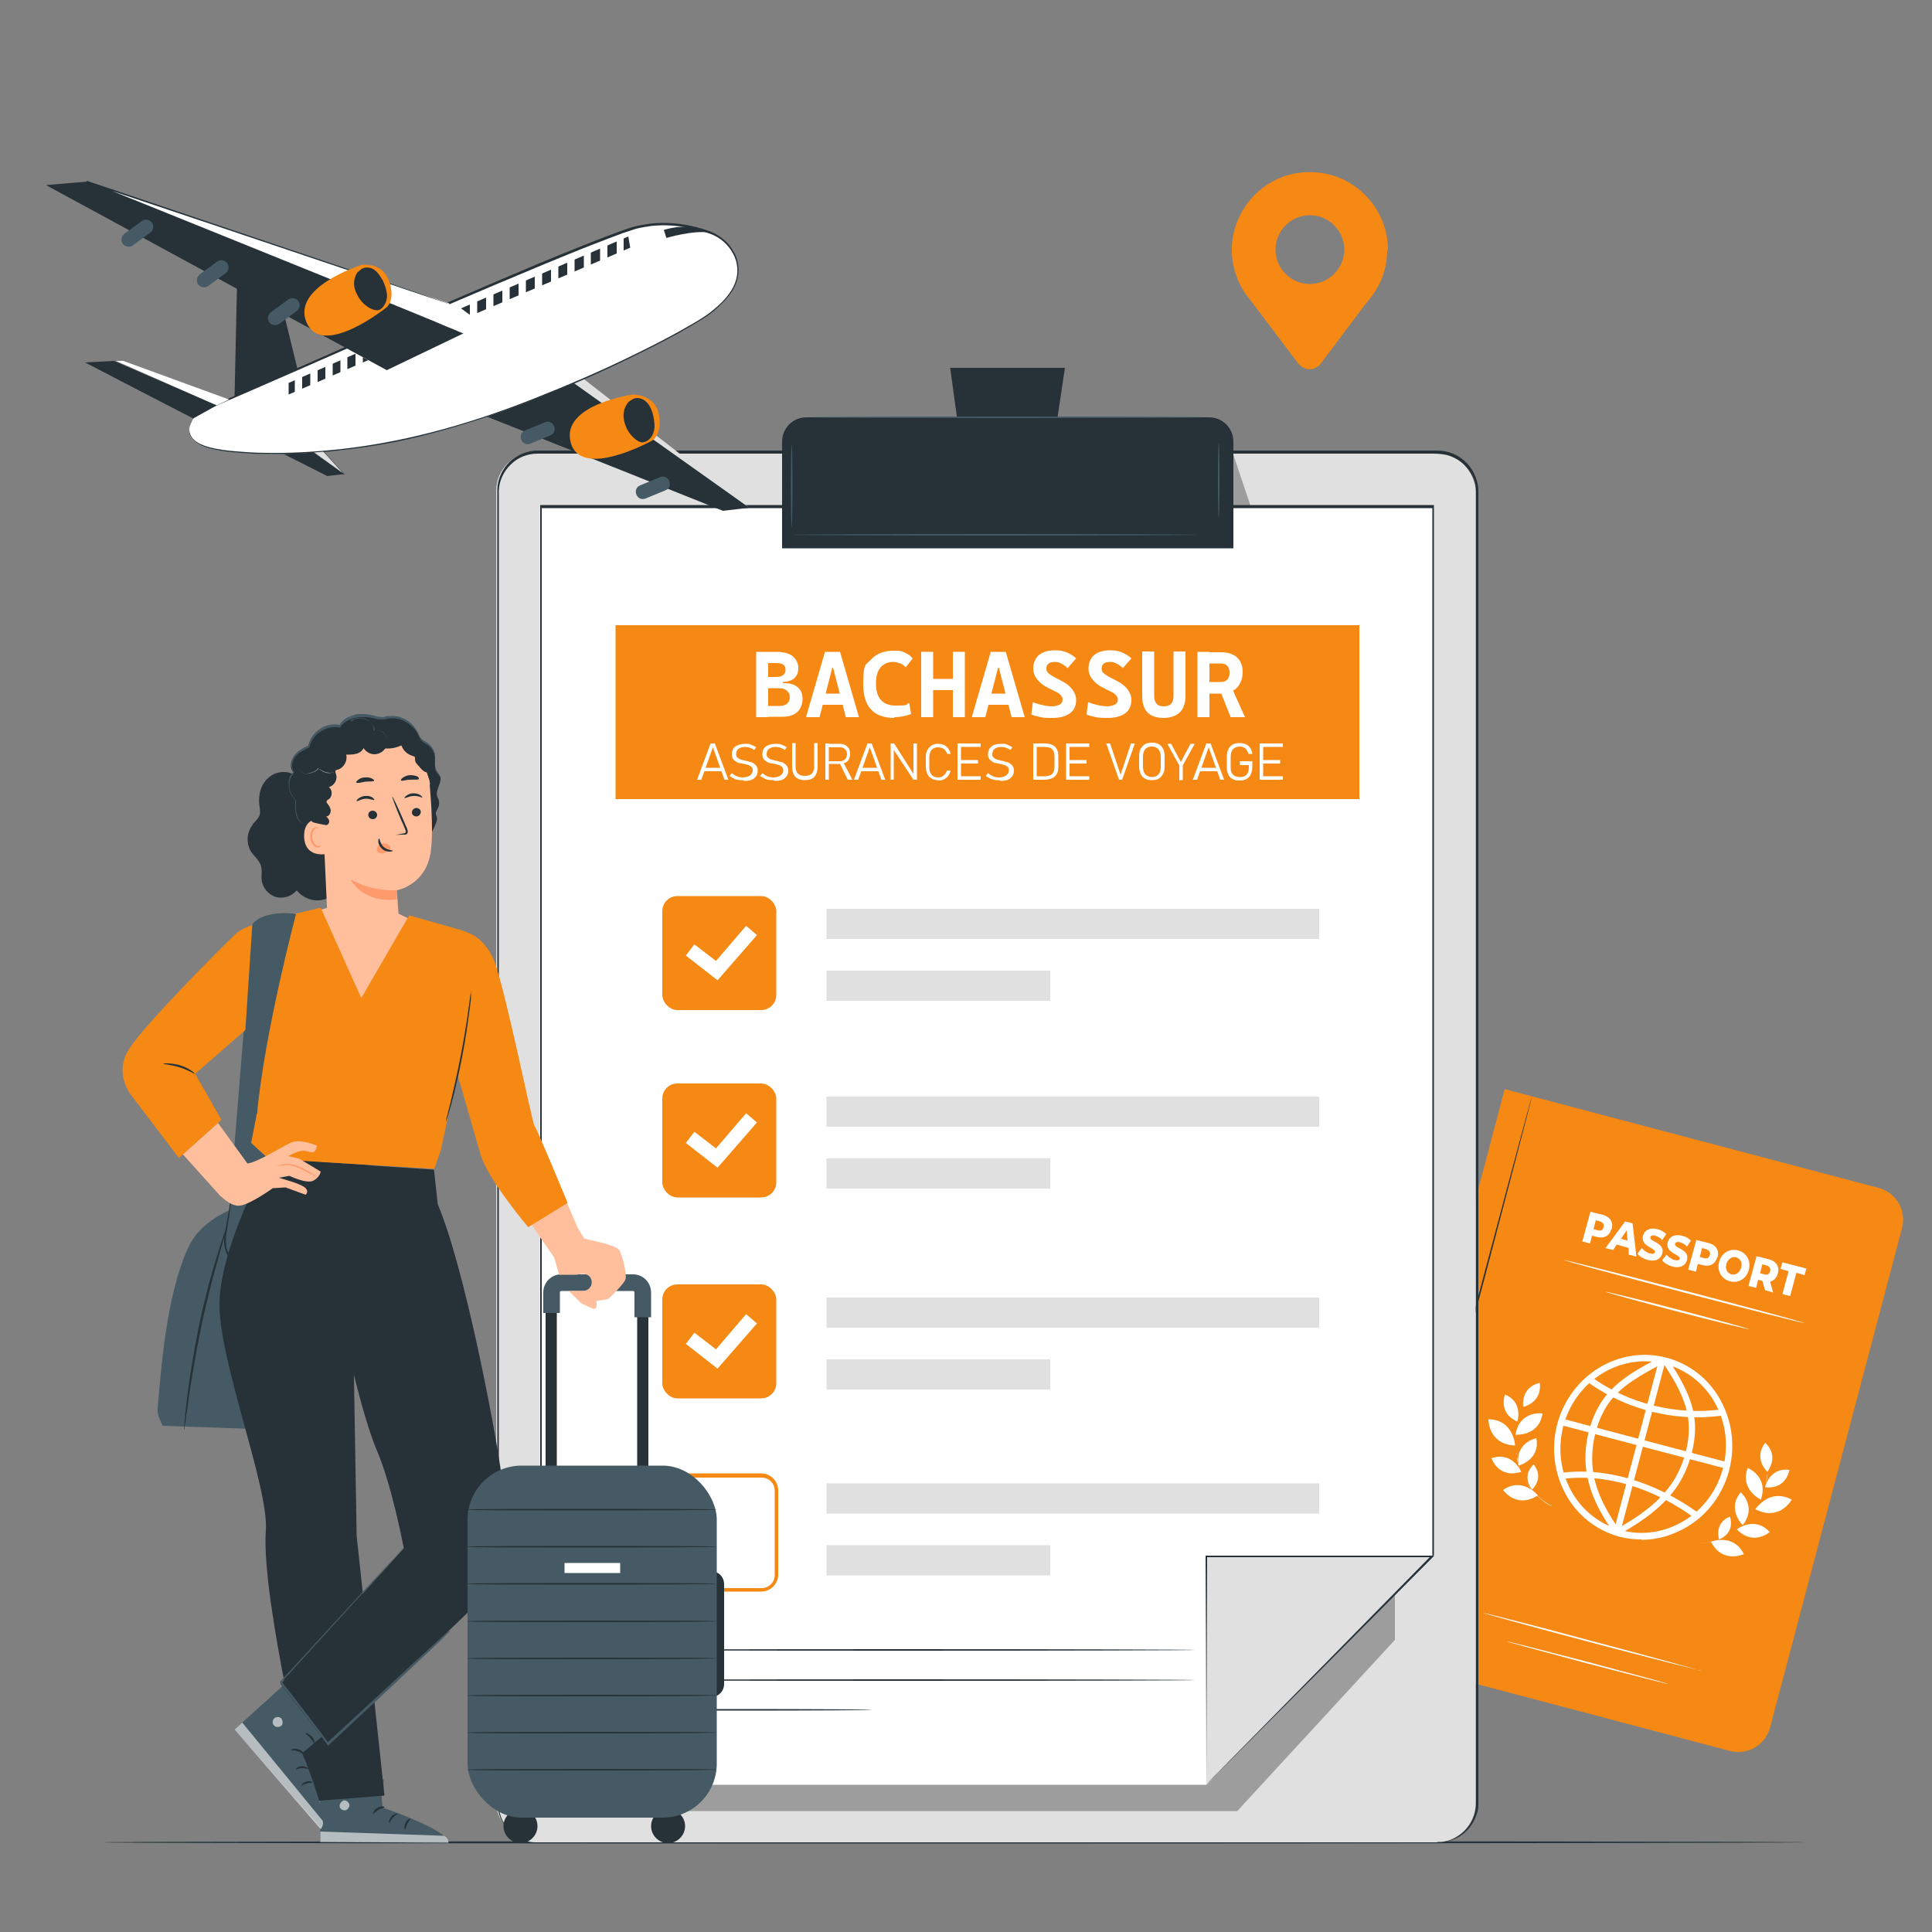 <svg xmlns="http://www.w3.org/2000/svg" viewBox="0 0 500 500"><rect x="0" y="0" width="500" height="500" fill="#808080" stroke="none"/><defs><style>      .st0 {        opacity: .6;      }      .st1 {        fill: #263238;      }      .st2 {        opacity: .3;      }      .st3 {        fill: #fff;      }      .st4 {        fill: #e0e0e0;      }      .st5 {        fill: #455a64;      }      .st6 {        fill: #ffbf9d;      }      .st7 {        fill: #ff9a6c;      }      .st8 {        fill: #f68914;      }      .st9 {        opacity: 0;      }    </style></defs><g id="Floor"><path class="st1" d="M467.4,476.8c0,.1-98.7.3-220.4.3s-220.4-.1-220.4-.3,98.7-.3,220.4-.3,220.4.1,220.4.3Z"></path></g><g id="Icon"><path class="st8" d="M359.2,64.7c0-12.4-11.2-22.2-24.1-19.8-8.1,1.5-14.5,8.1-16,16.2-.9,5.1.2,9.8,2.5,13.8h0,0c.8,1.4,1.7,2.3,2.7,3.7l11.7,15.5c1.5,1.9,4.4,1.9,5.8,0l11.5-15.3s2.2-2.6,2.9-3.9h0c0,0,0,0,0,0,1.8-3,2.8-6.5,2.8-10.2ZM339,73.5c-4.9,0-8.9-4-8.9-8.9s4-8.9,8.9-8.9,8.9,4,8.9,8.9-4,8.9-8.9,8.9Z"></path></g><g id="Passport"><g><path class="st8" d="M368,293.5h100.1c4.7,0,8.5,3.8,8.5,8.5v133.7c0,4.7-3.8,8.5-8.5,8.5h-100.1v-150.6h0Z" transform="translate(108.6 -95.9) rotate(14.8)"></path><g><path class="st3" d="M424.8,398.4c-1.9,0-3.8-.2-5.7-.7-5.9-1.6-10.9-5.5-13.9-11-3-5.5-3.8-11.9-2.2-18.1,3.4-12.8,16.1-20.5,28.4-17.2,5.9,1.6,10.9,5.5,13.9,11,3,5.5,3.8,11.9,2.2,18.1-1.6,6.2-5.5,11.4-10.8,14.6-3.7,2.2-7.7,3.4-11.8,3.4ZM425.7,352.3c-9.6,0-18.4,6.7-21.1,16.7-1.5,5.8-.8,11.7,2,16.8,2.8,5.1,7.4,8.7,12.9,10.2,5.5,1.5,11.3.6,16.3-2.4,5-3,8.6-7.9,10.1-13.6h0c1.5-5.8.8-11.7-2-16.8-2.8-5.1-7.4-8.7-12.9-10.2-1.8-.5-3.5-.7-5.3-.7Z"></path><rect class="st3" x="424.4" y="351.6" width="1.7" height="44.7" transform="translate(-45.2 689.1) rotate(-75.2)"></rect><rect class="st3" x="401.5" y="373.6" width="46.1" height="1.7" transform="translate(-46.1 688.9) rotate(-75.2)"></rect><path class="st3" d="M419,397.3l-.8-1.5c6.2-3.4,10.5-6.7,13.5-10.6,3.7-4.6,5.8-11.5,5.3-17.2-.5-5.8-3.8-11-6.8-15.6l1.4-.9c3,4.8,6.5,10.2,7,16.3.5,6.1-1.7,13.4-5.6,18.3-4.2,5.3-10,8.8-14,11Z"></path><path class="st3" d="M418,397.2c-3.3-4.7-6.4-9.8-7.4-16.2-1-6.3.7-13.7,4.2-18.7,3.5-5.1,9.7-8.4,14.8-11l.8,1.5c-4.9,2.6-10.9,5.7-14.2,10.5-3.2,4.7-4.8,11.7-3.9,17.6.9,6,4,11,7.1,15.5l-1.4.9Z"></path><path class="st3" d="M439.3,366.8c-10.3,0-20.5-3.3-28.8-9.4l1-1.3c9.8,7.2,22.3,10.3,34.4,8.6l.2,1.6c-2.2.3-4.5.5-6.8.5Z"></path><path class="st3" d="M438.6,392.9c-10.9-8-23.5-11.7-34.5-10.1l-.2-1.6c11.4-1.6,24.4,2.2,35.7,10.4l-1,1.3Z"></path></g><path class="st1" d="M358.1,428.7c-.1,0,8.4-32.5,19-72.6,10.6-40.1,19.3-72.5,19.4-72.5.1,0-8.4,32.5-19,72.6-10.6,40.1-19.3,72.5-19.4,72.5Z"></path><path class="st3" d="M440.1,432.3c0,.1-12.7-3.1-28.2-7.2-15.5-4.1-28.1-7.6-28.1-7.7,0-.1,12.7,3.1,28.2,7.3,15.5,4.1,28.1,7.6,28.1,7.7Z"></path><path class="st3" d="M431.7,435.8c0,.1-9.4-2.3-20.9-5.3-11.5-3.1-20.9-5.6-20.8-5.7,0-.1,9.4,2.3,20.9,5.3,11.5,3.1,20.9,5.6,20.8,5.7Z"></path><g><g><path class="st3" d="M417,318.1c-.5,1.8-1.9,2.5-3.8,2l-1.2-.3-.5,2-2-.5,2.1-7.7,3.2.8c1.9.5,2.8,1.9,2.3,3.7ZM415,317.6c.2-.7-.1-1.2-.9-1.5l-1.1-.3-.6,2.3,1.1.3c.8.2,1.3,0,1.5-.8Z"></path><path class="st3" d="M421.3,322.9l-2.9-.8-.9,1.4-2-.5,5.1-6.9,1.9.5,1,8.6-2-.5v-1.6ZM421.2,321.1l-.2-2.7-1.5,2.2,1.8.5Z"></path><path class="st3" d="M423.8,324.4l1.1-1.4c.5.6,1.3,1.2,2.1,1.4.8.2,1.2,0,1.3-.3.3-1.2-3.8-1.4-3.1-4.3.4-1.4,1.7-2.2,3.7-1.7.9.2,1.8.7,2.3,1.3l-1,1.5c-.6-.6-1.2-.9-1.8-1.1-.8-.2-1.2,0-1.3.4-.3,1.2,3.8,1.3,3.1,4.2-.4,1.4-1.7,2.2-3.7,1.7-1.1-.3-2.2-.9-2.7-1.6Z"></path><path class="st3" d="M430.2,326.1l1.1-1.4c.5.6,1.3,1.2,2.1,1.4.8.2,1.2,0,1.3-.3.3-1.2-3.8-1.4-3.1-4.3.4-1.4,1.7-2.2,3.7-1.7.9.2,1.8.7,2.3,1.3l-1,1.5c-.6-.6-1.2-.9-1.8-1.1-.8-.2-1.2,0-1.3.4-.3,1.2,3.8,1.3,3.1,4.2-.4,1.4-1.7,2.2-3.7,1.7-1.1-.3-2.2-.9-2.7-1.6Z"></path><path class="st3" d="M444.4,325.4c-.5,1.8-1.9,2.5-3.8,2l-1.2-.3-.5,2-2-.5,2.1-7.7,3.2.8c1.9.5,2.8,1.9,2.3,3.7ZM442.5,324.8c.2-.7-.1-1.2-.9-1.5l-1.1-.3-.6,2.3,1.1.3c.8.2,1.3,0,1.5-.8Z"></path><path class="st3" d="M444.9,326.6c.6-2.3,2.7-3.6,4.9-3,2.2.6,3.4,2.7,2.8,5-.6,2.3-2.7,3.6-4.9,3-2.2-.6-3.4-2.7-2.8-5ZM450.6,328.1c.4-1.3-.2-2.4-1.3-2.7-1-.3-2.1.4-2.5,1.7-.4,1.3.2,2.4,1.3,2.7,1,.3,2.1-.4,2.5-1.7Z"></path><path class="st3" d="M456.1,331.5l-1.1-.3-.5,2.1-2-.5,2.1-7.7,3.2.8c1.9.5,2.8,1.9,2.3,3.7-.3,1.1-1,1.8-2,2.1l.8,2.8-2.1-.6-.7-2.4ZM457.2,327.5l-1.1-.3-.6,2.3,1.1.3c.8.2,1.3,0,1.5-.8.2-.7-.1-1.2-.9-1.5Z"></path><path class="st3" d="M462.9,329l-2.1-.6.5-1.7,6.2,1.6-.5,1.7-2.1-.6-1.6,6-2-.5,1.6-6Z"></path></g><path class="st3" d="M466.9,342.4c0,.1-14-3.4-31.1-7.9-17.2-4.5-31-8.2-31-8.4,0-.1,14,3.4,31.1,7.9,17.2,4.5,31,8.2,31,8.4Z"></path><path class="st3" d="M452.7,344c0,.1-8.4-1.9-18.7-4.6-10.3-2.7-18.6-5-18.5-5.1,0-.1,8.4,1.9,18.7,4.6,10.3,2.7,18.6,5,18.5,5.1Z"></path></g><g><path class="st3" d="M463.7,388.1s-3.1,5.7-9.4,2.5c0,0,3.6-5.6,9.4-2.5Z"></path><path class="st3" d="M458,396.5s-4.3,3.7-8.5-.7c0,0,4.6-3.6,8.5.7Z"></path><path class="st3" d="M451.3,402.2s-5.5,2.6-8.5-3.2c0,0,5.8-2.3,8.5,3.2Z"></path><path class="st3" d="M450.5,386.2s4.3,3.7.5,8.5c0,0-4.2-4.1-.5-8.5Z"></path><path class="st3" d="M447.7,392.5s1.6,4-2.8,5.9c0,0-1.4-4.2,2.8-5.9Z"></path><path class="st3" d="M463.1,380.4s-.7,5.1-6.3,4.5c0,0,1.1-5.2,6.3-4.5Z"></path><path class="st3" d="M456.8,373.4s3.8,2.9.6,7.5c0,0-3.7-3.3-.6-7.5Z"></path><path class="st3" d="M452.3,379.9s5.5,2.2,3.4,8.2c0,0-5.5-2.6-3.4-8.2Z"></path><path class="st3" d="M438.4,399.4s0,0,0,0c0,0,.1,0,.2,0,.2,0,.5,0,.9,0,.8,0,1.9-.1,3.2-.4,1.3-.3,2.9-.9,4.4-1.7.8-.4,1.6-.9,2.4-1.5.2-.2.4-.3.6-.5,0,0,.2-.2.3-.2,0,0,.2-.2.3-.3.2-.2.4-.3.6-.5.2-.2.4-.4.5-.6,0,0,.2-.2.3-.3,0,0,.2-.2.3-.3.2-.2.3-.4.5-.6.2-.2.3-.4.5-.6,0,0,.2-.2.2-.3,0-.1.1-.2.2-.3.1-.2.3-.4.4-.6.1-.2.2-.4.4-.6,0-.1.1-.2.2-.3,0,0,.1-.2.2-.3.1-.2.2-.4.3-.6.8-1.6,1.3-3.2,1.6-4.5.3-1.3.4-2.4.5-3.2,0-.4,0-.7,0-.9,0,0,0-.2,0-.2,0,0,0,0,0,0,0,0,0,0,0,0,0,0,0,.1,0,.2,0,.2,0,.5,0,.9,0,.8-.1,1.9-.5,3.2-.3,1.3-.8,2.9-1.6,4.5-.1.2-.2.4-.3.6,0,.1-.1.2-.2.3,0,.1-.1.2-.2.3-.1.2-.2.4-.4.6-.1.2-.3.4-.4.6s-.1.2-.2.3c0,.1-.2.2-.2.3-.2.2-.3.4-.5.6-.2.2-.3.4-.5.6,0,0-.2.2-.3.3,0,0-.2.2-.3.3-.2.2-.4.4-.5.6-.2.2-.4.3-.6.5,0,0-.2.2-.3.3,0,0-.2.2-.3.2-.2.2-.4.3-.6.5-.8.6-1.6,1.1-2.4,1.5-1.6.9-3.1,1.4-4.5,1.7-1.3.3-2.4.4-3.2.4-.4,0-.7,0-.9,0,0,0-.2,0-.2,0,0,0,0,0,0,0Z"></path></g><g><path class="st3" d="M385.2,367.3s-.1,6.5,6.9,6.8c0,0-.3-6.7-6.9-6.8Z"></path><path class="st3" d="M386,377.4s1.8,5.4,7.7,3.5c0,0-2.3-5.4-7.7-3.5Z"></path><path class="st3" d="M389,385.6s3.4,5,9,1.4c0,0-3.9-4.9-9-1.4Z"></path><path class="st3" d="M397.6,372.2s-5.6,1.1-4.6,7.1c0,0,5.7-1.5,4.6-7.1Z"></path><path class="st3" d="M396.9,379s-3.3,2.7-.4,6.5c0,0,3.3-3,.4-6.5Z"></path><path class="st3" d="M389.5,360.9s-1.9,4.8,3.2,7c0,0,1.6-5-3.2-7Z"></path><path class="st3" d="M398.5,357.9s-4.8.7-4.3,6.2c0,0,4.9-1,4.3-6.2Z"></path><path class="st3" d="M399.2,365.8s-5.9-.9-7,5.5c0,0,6.1.5,7-5.5Z"></path><path class="st3" d="M401.5,389.6s0,0,0,0c0,0-.1,0-.2-.1-.2,0-.4-.2-.8-.4-.6-.4-1.6-1-2.6-2-1-.9-2.1-2.2-3-3.7-.5-.8-.9-1.6-1.3-2.5,0-.2-.2-.5-.3-.7,0-.1,0-.2-.1-.3,0-.1,0-.2-.1-.4,0-.2-.2-.5-.2-.7,0-.2-.1-.5-.2-.7,0-.1,0-.3,0-.4,0-.1,0-.3,0-.4,0-.3-.1-.5-.1-.7,0-.3,0-.5-.1-.7,0-.1,0-.2,0-.4,0-.1,0-.2,0-.4,0-.2,0-.5,0-.7,0-.2,0-.5,0-.7,0-.1,0-.2,0-.4,0-.1,0-.2,0-.3,0-.2,0-.5,0-.7,0-1.8.4-3.4.8-4.7.4-1.3.9-2.3,1.2-3,.2-.3.3-.6.4-.8,0,0,0-.2.1-.2,0,0,0,0,0,0,0,0,0,0,0,0,0,0,0,.1-.1.2,0,.2-.2.4-.4.8-.3.7-.8,1.7-1.2,3-.4,1.3-.7,2.9-.8,4.7,0,.2,0,.5,0,.7,0,.1,0,.2,0,.3,0,.1,0,.2,0,.4,0,.2,0,.5,0,.7,0,.2,0,.5,0,.7s0,.2,0,.4c0,.1,0,.2,0,.4,0,.2,0,.5.1.7,0,.2,0,.5.2.8,0,.1,0,.3,0,.4,0,.1,0,.3,0,.4,0,.3.1.5.2.8,0,.2.2.5.2.7,0,.1,0,.2.1.4,0,.1,0,.2.1.3,0,.2.2.5.3.7.4.9.8,1.7,1.3,2.5.9,1.5,2,2.8,3,3.7,1,.9,1.9,1.6,2.6,2,.3.2.6.3.8.4,0,0,.2,0,.2.1,0,0,0,0,0,0Z"></path></g></g></g><g><g><g><g><g><rect class="st4" x="128.4" y="116.9" width="253.5" height="359.9" rx="10.2" ry="10.2"></rect><path class="st1" d="M371.7,476.8s.3,0,.8,0c.5,0,1.3-.2,2.3-.4,1-.3,2.2-.9,3.4-1.8,1.2-1,2.4-2.4,3.1-4.2.4-.9.6-2,.7-3.1,0-1.1,0-2.3,0-3.5,0-2.5,0-5.2,0-8.1,0-5.9,0-12.7,0-20.3,0-30.6,0-74.9,0-129.6,0-27.4,0-57.3,0-89.5,0-16.1,0-32.7,0-49.8,0-8.6,0-17.3,0-26.1,0-4.4,0-8.8,0-13.3,0-2.2-.9-4.3-2.3-6-1.4-1.7-3.4-2.9-5.5-3.4-1.1-.2-2.2-.3-3.3-.3-1.1,0-2.3,0-3.4,0-2.3,0-4.6,0-6.8,0-4.6,0-9.2,0-13.8,0-9.3,0-18.6,0-28.1,0-18.9,0-38.3,0-57.9,0-39.4,0-80.1,0-121.8,0-2.6,0-5.1,1-6.9,2.8-1.8,1.7-3,4.2-3.1,6.7,0,5.2,0,10.4,0,15.5,0,10.3,0,20.5,0,30.7,0,20.3,0,40.4,0,60,0,39.4,0,77.3,0,113.5,0,36.2,0,70.5,0,102.7,0,4,0,8,0,12,0,2,0,4,0,5.9,0,1.9.7,3.8,1.8,5.4,1.1,1.6,2.6,2.8,4.4,3.5.9.4,1.8.6,2.7.7.9,0,1.9,0,2.8,0,3.8,0,7.6,0,11.3,0,14.9,0,29.3,0,42.9,0,54.7,0,99,0,129.6,0,15.3,0,27.2,0,35.2,0,4,0,7.1,0,9.2,0,2.1,0,3.1,0,3.1,0,0,0-1.1,0-3.1,0-2.1,0-5.1,0-9.2,0-8.1,0-19.9,0-35.2,0-30.6,0-74.9,0-129.6,0-13.7,0-28,0-42.9,0-3.7,0-7.5,0-11.3,0-1,0-1.9,0-2.9,0-1-.1-1.9-.4-2.8-.7-1.8-.8-3.4-2-4.5-3.6-1.1-1.6-1.8-3.6-1.9-5.6,0-2,0-3.9,0-5.9,0-4,0-7.9,0-12,0-32.2,0-66.5,0-102.7,0-36.2,0-74.1,0-113.5,0-19.7,0-39.7,0-60,0-10.2,0-20.4,0-30.7,0-5.2,0-10.3,0-15.5.1-2.7,1.3-5.2,3.2-7.1,1.9-1.8,4.6-2.9,7.3-2.9,41.7,0,82.5,0,121.8,0,19.7,0,39,0,57.9,0,9.5,0,18.8,0,28.1,0,4.6,0,9.2,0,13.8,0,2.3,0,4.6,0,6.8,0,1.1,0,2.3,0,3.4,0,1.1,0,2.3,0,3.4.3,2.3.5,4.3,1.8,5.8,3.6,1.4,1.8,2.3,4,2.4,6.3,0,4.5,0,8.9,0,13.3,0,8.8,0,17.5,0,26.1,0,17.1,0,33.8,0,49.8,0,32.2,0,62.1,0,89.5,0,54.7,0,99,0,129.6,0,7.6,0,14.4,0,20.3,0,2.9,0,5.7,0,8.1,0,1.2,0,2.4,0,3.6,0,1.1-.3,2.2-.7,3.1-.7,1.9-1.9,3.3-3.1,4.3-1.2,1-2.4,1.5-3.4,1.8-1,.3-1.8.4-2.3.4-.5,0-.8,0-.8,0Z"></path></g><g class="st2"><polygon points="150.5 468.7 320.2 468.7 361 424.4 361 400.8 150.5 433.7 150.5 468.7"></polygon></g><g class="st2"><polygon points="319.2 117.7 324 132 324 139 318.6 139 319.2 117.7"></polygon></g><g><g><polyline class="st3" points="312.2 461.9 139.7 461.9 139.7 131.4 370.7 131.4 370.7 402.8"></polyline><path class="st1" d="M370.7,402.8s0-.4,0-1.3c0-.8,0-2.1,0-3.8,0-3.3,0-8.2,0-14.6,0-12.8,0-31.6,0-55.4,0-47.6,0-115.5,0-196.4l.2.2c-68.2,0-147.2,0-230.9,0l.2-.2v.3c0,127.1,0,243.1,0,330.3l-.2-.2c53.1,0,96.2,0,126.1,0,14.9,0,26.5,0,34.4,0,3.9,0,6.9,0,9,0,2,0,3.1,0,3.1,0,0,0-1,0-3.1,0-2,0-5,0-9,0-7.9,0-19.5,0-34.4,0-29.8,0-72.9,0-126.1,0h-.2s0-.2,0-.2c0-87.1,0-203.2,0-330.3v-.5h.2c83.7,0,162.7,0,230.9,0h.2s0,.2,0,.2c0,80.9,0,148.8,0,196.4,0,23.8,0,42.6,0,55.4,0,6.4,0,11.3,0,14.6,0,1.7,0,2.9,0,3.8,0,.8,0,1.3,0,1.3Z"></path></g><g><polygon class="st4" points="312.2 461.9 370.7 402.8 312.2 402.8 312.2 461.9"></polygon><path class="st1" d="M312.2,461.9c0-2,0-24.4-.2-59.1v-.2s.2,0,.2,0c12.5,0,26.5,0,41.2,0,5.9,0,11.7,0,17.2,0h.6s-.4.4-.4.4c-16.7,16.8-31.4,31.6-41.9,42.1-10.3,10.3-15.9,16-16.8,16.8.8-.9,6.5-6.6,16.8-17.1,10.4-10.6,25-25.4,41.5-42.2l.2.4c-5.5,0-11.3,0-17.2,0-14.7,0-28.7,0-41.2,0l.2-.2c-.1,34.7-.2,57.1-.2,59.1Z"></path></g><path class="st1" d="M309.3,427c0,.1-34.4.2-76.8.2s-76.8-.1-76.8-.2,34.4-.2,76.8-.2,76.8.1,76.8.2Z"></path><path class="st1" d="M309.3,434.8c0,.1-34.4.2-76.8.2s-76.8-.1-76.8-.2,34.4-.2,76.8-.2,76.8.1,76.8.2Z"></path><path class="st1" d="M225.6,442.5c0,.1-15.6.2-34.9.2s-34.9-.1-34.9-.2,15.6-.2,34.9-.2,34.9.1,34.9.2Z"></path></g></g><g><path class="st1" d="M208.7,108h104.2c3.5,0,6.3,2.8,6.3,6.3v27.6h-116.8v-27.6c0-3.5,2.8-6.3,6.3-6.3Z"></path><polygon class="st1" points="275.6 95.2 245.9 95.2 249.4 120.7 271.8 120.7 275.6 95.2"></polygon><path class="st5" d="M311.7,108c0,.1-22.8.2-50.9.2s-50.9-.1-50.9-.2,22.8-.2,50.9-.2,50.9.1,50.9.2Z"></path><path class="st5" d="M204.9,136.4c-.1,0-.2-4.8-.2-10.7s.1-10.7.2-10.7.2,4.8.2,10.7-.1,10.7-.2,10.7Z"></path><path class="st5" d="M315.4,133.9c-.1,0-.2-4.4-.2-9.7s.1-9.7.2-9.7.2,4.4.2,9.7-.1,9.7-.2,9.7Z"></path><path class="st5" d="M309.8,138.4c0,.1-23.4.2-52.3.2s-52.3-.1-52.3-.2,23.4-.2,52.3-.2,52.3.1,52.3.2Z"></path></g></g><rect class="st8" x="159.3" y="161.8" width="192.5" height="45"></rect><g><rect class="st4" x="213.9" y="235.2" width="127.5" height="7.8"></rect><rect class="st4" x="213.9" y="251.2" width="57.9" height="7.8"></rect><g><rect class="st8" x="171.4" y="231.9" width="29.5" height="29.5" rx="3.9" ry="3.9"></rect><polygon class="st3" points="185.7 253.7 177.5 247.3 179.7 244.4 185.3 248.7 193.1 239.6 195.9 242 185.7 253.7"></polygon></g></g><rect class="st4" x="213.9" y="283.8" width="127.5" height="7.8"></rect><rect class="st4" x="213.9" y="299.8" width="57.9" height="7.8"></rect><g><rect class="st8" x="171.4" y="280.4" width="29.5" height="29.5" rx="3.9" ry="3.9"></rect><polygon class="st3" points="185.7 302.2 177.5 295.8 179.7 292.9 185.3 297.2 193.1 288.1 195.9 290.5 185.7 302.2"></polygon></g><rect class="st4" x="213.9" y="335.8" width="127.5" height="7.8"></rect><rect class="st4" x="213.9" y="351.8" width="57.9" height="7.8"></rect><rect class="st4" x="213.9" y="383.9" width="127.5" height="7.8"></rect><rect class="st4" x="213.9" y="399.9" width="57.9" height="7.8"></rect><g><rect class="st8" x="171.4" y="332.4" width="29.5" height="29.5" rx="3.9" ry="3.9"></rect><polygon class="st3" points="185.7 354.2 177.5 347.8 179.7 344.9 185.3 349.2 193.1 340.1 195.9 342.5 185.7 354.2"></polygon></g><path class="st8" d="M197,411.9h-21.8c-2.4,0-4.4-2-4.4-4.4v-21.8c0-2.4,2-4.4,4.4-4.4h21.8c2.4,0,4.4,2,4.4,4.4v21.8c0,2.4-2,4.4-4.4,4.4ZM175.3,382.4c-1.9,0-3.4,1.5-3.4,3.4v21.8c0,1.9,1.5,3.4,3.4,3.4h21.8c1.9,0,3.4-1.5,3.4-3.4v-21.8c0-1.9-1.5-3.4-3.4-3.4h-21.8Z"></path><g id="Assurances_de_voyages"><path class="st3" d="M180.4,201.8l3.5-9.4h1.1l3.5,9.4h-1l-3-8.4-3,8.4h-1ZM182,199.6v-.9h4.9v.9h-4.9Z"></path><path class="st3" d="M192.2,201.9c-.5,0-.9,0-1.3-.1-.4,0-.8-.2-1.1-.4-.4-.2-.7-.4-1-.6l.6-.7c.4.3.8.6,1.3.8.5.2,1,.3,1.5.3.8,0,1.4-.2,1.9-.5.4-.3.7-.8.7-1.3h0c0-.4-.1-.7-.3-.9-.2-.2-.5-.4-.8-.5s-.7-.2-1.1-.3c-.4,0-.7-.2-1.1-.2-.4,0-.7-.2-1-.4-.3-.2-.6-.4-.8-.7-.2-.3-.3-.7-.3-1.2h0c0-.9.3-1.6.9-2s1.4-.7,2.5-.7,1,0,1.5.2c.5.2,1,.4,1.4.7l-.5.7c-.4-.3-.8-.5-1.2-.6-.4-.1-.8-.2-1.1-.2-.8,0-1.4.2-1.8.5-.4.3-.6.8-.6,1.4h0c0,.4.1.7.4.9s.5.4.9.5c.4.1.8.2,1.2.3.4,0,.7.2,1.1.3.4,0,.7.2,1,.4s.5.4.7.7c.2.3.3.7.3,1.1h0c0,.9-.3,1.5-.9,2s-1.4.7-2.5.7Z"></path><path class="st3" d="M200.1,201.9c-.5,0-.9,0-1.3-.1-.4,0-.8-.2-1.1-.4-.4-.2-.7-.4-1-.6l.6-.7c.4.3.8.6,1.3.8.5.2,1,.3,1.5.3.8,0,1.4-.2,1.9-.5.4-.3.7-.8.7-1.3h0c0-.4-.1-.7-.3-.9-.2-.2-.5-.4-.8-.5s-.7-.2-1.1-.3c-.4,0-.7-.2-1.1-.2-.4,0-.7-.2-1-.4-.3-.2-.6-.4-.8-.7-.2-.3-.3-.7-.3-1.2h0c0-.9.3-1.6.9-2s1.4-.7,2.5-.7,1,0,1.5.2c.5.2,1,.4,1.4.7l-.5.7c-.4-.3-.8-.5-1.2-.6-.4-.1-.8-.2-1.1-.2-.8,0-1.4.2-1.8.5-.4.3-.6.8-.6,1.4h0c0,.4.1.7.4.9s.5.4.9.5c.4.1.8.2,1.2.3.4,0,.7.2,1.1.3.4,0,.7.2,1,.4s.5.4.7.7c.2.3.3.7.3,1.1h0c0,.9-.3,1.5-.9,2s-1.4.7-2.5.7Z"></path><path class="st3" d="M208.3,201.9c-1.1,0-1.9-.3-2.5-.9-.5-.6-.8-1.4-.8-2.6v-6.1h.9v6.1c0,.8.2,1.4.6,1.8.4.4,1,.6,1.8.6s1.4-.2,1.8-.6.6-1,.6-1.8v-6.1h.9v6.1c0,1.1-.3,2-.8,2.6s-1.4.9-2.5.9Z"></path><path class="st3" d="M213.6,201.8v-9.4h.9v9.4h-.9ZM214.2,197.9v-.9h3.2c.5,0,1-.2,1.3-.5.3-.3.5-.8.5-1.3,0-.6-.2-1-.5-1.3-.3-.3-.7-.5-1.3-.5h-3.2v-.9h3.1c.5,0,1,.1,1.4.3.4.2.7.5,1,.9.2.4.3.9.3,1.4s-.1,1-.3,1.4c-.2.4-.5.7-1,.9-.4.2-.9.3-1.4.3h-3.1ZM219.4,201.8l-2.1-4.3.9-.3,2.4,4.6h-1.1Z"></path><path class="st3" d="M221,201.8l3.5-9.4h1.1l3.5,9.4h-1l-3-8.4-3,8.4h-1ZM222.6,199.6v-.9h4.9v.9h-4.9Z"></path><path class="st3" d="M230.5,201.8v-9.4h.9l5.4,8.5-.4-.3v-8.2h.9v9.4h-.9l-5.6-8.5.5.4v8.1h-.9Z"></path><path class="st3" d="M242.8,201.9c-.7,0-1.2-.1-1.7-.4-.5-.3-.9-.7-1.1-1.2s-.4-1.1-.4-1.8v-2.6c0-.7.1-1.3.4-1.8.3-.5.7-.9,1.1-1.2.5-.3,1.1-.4,1.7-.4s1,.1,1.5.3c.4.2.8.5,1.1.9.3.4.5.9.6,1.4h-.9c-.1-.4-.3-.7-.5-.9-.2-.3-.5-.5-.8-.6-.3-.1-.6-.2-1-.2-.7,0-1.3.2-1.7.7-.4.5-.6,1.1-.6,1.9v2.6c0,.8.2,1.4.6,1.9.4.5,1,.7,1.7.7s1-.2,1.4-.5c.4-.3.7-.8.9-1.3h.9c-.1.5-.3,1-.6,1.4-.3.4-.7.7-1.1.9s-.9.3-1.5.3Z"></path><path class="st3" d="M247.8,201.8v-9.4h.9v9.4h-.9ZM248.4,193.3v-.9h5.4v.9h-5.4ZM248.4,197.6v-.9h4.7v.9h-4.7ZM248.4,201.8v-.9h5.4v.9h-5.4Z"></path><path class="st3" d="M258.5,201.9c-.5,0-.9,0-1.3-.1s-.8-.2-1.1-.4c-.4-.2-.7-.4-1-.6l.6-.7c.4.3.8.6,1.3.8.5.2,1,.3,1.5.3.8,0,1.4-.2,1.9-.5.4-.3.7-.8.7-1.3h0c0-.4-.1-.7-.3-.9-.2-.2-.5-.4-.8-.5-.3-.1-.7-.2-1.1-.3-.4,0-.7-.2-1.1-.2-.4,0-.7-.2-1-.4-.3-.2-.6-.4-.8-.7s-.3-.7-.3-1.2h0c0-.9.3-1.6.9-2,.6-.5,1.4-.7,2.5-.7s1,0,1.5.2c.5.2,1,.4,1.4.7l-.5.7c-.4-.3-.8-.5-1.2-.6-.4-.1-.8-.2-1.1-.2-.8,0-1.4.2-1.8.5-.4.3-.6.8-.6,1.4h0c0,.4.1.7.4.9.2.2.5.4.9.5.4.1.8.2,1.2.3.4,0,.7.2,1.1.3.4,0,.7.2,1,.4s.5.4.7.7.3.7.3,1.1h0c0,.9-.3,1.5-.9,2s-1.4.7-2.5.7Z"></path><path class="st3" d="M267.4,201.8v-9.4h.9v9.4h-.9ZM268.2,201.8v-.9h2.1c.9,0,1.5-.2,2-.6.4-.4.6-1,.6-1.8v-2.8c0-.8-.2-1.4-.6-1.8-.4-.4-1.1-.6-2-.6h-2.1v-.9h2.1c1.2,0,2.1.3,2.7.8.6.6.9,1.4.9,2.5v2.7c0,.7-.1,1.4-.4,1.9-.3.5-.7.9-1.2,1.1s-1.2.4-2,.4h-2.1Z"></path><path class="st3" d="M275.9,201.8v-9.4h.9v9.4h-.9ZM276.5,193.3v-.9h5.4v.9h-5.4ZM276.5,197.6v-.9h4.7v.9h-4.7ZM276.5,201.8v-.9h5.4v.9h-5.4Z"></path><path class="st3" d="M289.6,201.8l-3.3-9.4h1l2.7,8.1,2.7-8.1h1l-3.3,9.4h-.9Z"></path><path class="st3" d="M298.1,201.9c-.7,0-1.3-.1-1.8-.4s-.9-.7-1.1-1.2-.4-1.1-.4-1.9v-2.7c0-.7.1-1.4.4-1.9.3-.5.6-.9,1.1-1.2s1.1-.4,1.8-.4,1.3.1,1.8.4.9.7,1.1,1.2c.3.5.4,1.1.4,1.9v2.7c0,.7-.1,1.4-.4,1.9-.3.5-.6.9-1.1,1.2s-1.1.4-1.8.4ZM298.1,201.1c.8,0,1.3-.2,1.7-.7.4-.4.6-1.1.6-1.9v-2.7c0-.8-.2-1.4-.6-1.9-.4-.4-1-.7-1.7-.7s-1.3.2-1.7.7c-.4.4-.6,1.1-.6,1.9v2.7c0,.8.2,1.4.6,1.9.4.4,1,.7,1.7.7Z"></path><path class="st3" d="M309.2,192.5l-3.1,5.6v3.8h-.9v-3.8l-3.1-5.6h1l2.5,4.7,2.5-4.7h1Z"></path><path class="st3" d="M308.7,201.8l3.5-9.4h1.1l3.5,9.4h-1l-3-8.4-3,8.4h-1ZM310.2,199.6v-.9h4.9v.9h-4.9Z"></path><path class="st3" d="M320.8,197h3.3v1.4c0,.8-.1,1.4-.4,2-.2.5-.6.9-1.1,1.2-.5.3-1.1.4-1.8.4s-1.4-.1-1.8-.4c-.5-.2-.9-.6-1.1-1.1s-.4-1.1-.4-1.8v-2.8c0-.8.1-1.4.4-2,.2-.5.6-.9,1.1-1.2.5-.3,1.1-.4,1.8-.4s1.1.1,1.6.3.8.5,1.1.9c.3.4.5.9.6,1.6h-1c-.2-.6-.4-1.1-.8-1.4-.4-.3-.9-.5-1.4-.5s-1.4.2-1.8.7c-.4.4-.6,1.1-.6,2v2.8c0,.8.2,1.4.6,1.8s1,.6,1.8.6,1.3-.2,1.7-.6.6-1.1.6-2v-.5h-2.3v-.9Z"></path><path class="st3" d="M326,201.8v-9.4h.9v9.4h-.9ZM326.6,193.3v-.9h5.4v.9h-5.4ZM326.6,197.6v-.9h4.7v.9h-4.7ZM326.6,201.8v-.9h5.4v.9h-5.4Z"></path></g><g id="Bachassur"><path class="st3" d="M195.7,185.6v-16.9h3.1v16.9h-3.1ZM197.9,177.3v-1.2h4.7v1.2h-4.7ZM198.7,176.5v-1.3h2.3c.7,0,1.3-.2,1.7-.5.4-.3.6-.8.6-1.4s-.2-1-.6-1.3-1-.4-1.8-.4h-2.1l-.3-2.9h2.5c1.8,0,3.2.4,4.1,1.1s1.5,1.8,1.5,3.1-.4,2-1.1,2.7c-.8.6-1.8.9-3.2.9h-3.5ZM198.7,185.6v-2.9h3c.9,0,1.5-.2,2-.6.5-.4.7-1,.7-1.7s-.3-1.3-.8-1.7c-.5-.4-1.2-.6-2.1-.6h-2.8l-.3-1.3h4.7c1.5,0,2.6.4,3.4,1.1.8.7,1.2,1.7,1.2,3s-.5,2.6-1.4,3.4c-.9.8-2.2,1.2-3.9,1.2h-3.7Z"></path><path class="st3" d="M208.6,185.6l4.9-16.9h3.9l4.9,16.9h-3.4l-3.3-12.8h-.2l-3.3,12.8h-3.4ZM211.1,182.4v-2.9h8.6v2.9h-8.6Z"></path><path class="st3" d="M231.5,185.8c-5.4,0-8.1-2.9-8.1-8.7s.7-4.9,2-6.4c1.4-1.5,3.3-2.3,5.8-2.3s2.1.2,3,.5c.9.4,1.5.9,2,1.5l-1.8,2.3c-.4-.4-.8-.8-1.4-1-.6-.2-1.2-.4-1.8-.4-1.4,0-2.5.5-3.3,1.4-.8,1-1.2,2.3-1.2,4.1,0,3.9,1.7,5.8,5.2,5.8s2.3-.2,3.4-.7l.5,2.9c-1.4.5-2.8.8-4.4.8Z"></path><path class="st3" d="M238.4,185.6v-16.9h3.1v16.9h-3.1ZM238.9,178.6v-2.9h10.4v2.9h-10.4ZM246.6,185.6v-16.9h3.1v16.9h-3.1Z"></path><path class="st3" d="M251.5,185.6l4.9-16.9h3.9l4.9,16.9h-3.4l-3.3-12.8h-.2l-3.3,12.8h-3.4ZM254,182.4v-2.9h8.6v2.9h-8.6Z"></path><path class="st3" d="M272.1,185.8c-1,0-1.9,0-2.8-.2-.9-.2-1.7-.4-2.4-.7l.4-3.2c.9.4,1.7.6,2.6.8s1.7.3,2.4.3,1.5-.2,2-.5c.5-.3.7-.7.7-1.3s-.5-1.3-1.4-1.8l-2.4-1.2c-1.2-.6-2.1-1.3-2.8-2.2-.7-.9-1-1.8-1-2.9s.5-2.6,1.5-3.4,2.4-1.2,4.1-1.2,2,.2,3,.5c.9.4,1.8.9,2.5,1.6l-2.2,2.5c-.5-.5-1.1-.9-1.7-1.2-.6-.3-1.1-.4-1.6-.4s-1.2.1-1.6.4c-.4.3-.6.7-.6,1.3s.1.7.4,1.1c.3.3.7.6,1.2.9l2.3,1.2c1.2.6,2.1,1.3,2.8,2.2.6.8,1,1.7,1,2.7,0,1.5-.5,2.7-1.6,3.5-1.1.8-2.6,1.2-4.6,1.2Z"></path><path class="st3" d="M286.4,185.8c-1,0-1.9,0-2.8-.2-.9-.2-1.7-.4-2.4-.7l.4-3.2c.9.4,1.7.6,2.6.8s1.7.3,2.4.3,1.5-.2,2-.5c.5-.3.7-.7.7-1.3s-.5-1.3-1.4-1.8l-2.4-1.2c-1.2-.6-2.1-1.3-2.8-2.2-.7-.9-1-1.8-1-2.9s.5-2.6,1.5-3.4,2.4-1.2,4.1-1.2,2,.2,3,.5c.9.4,1.8.9,2.5,1.6l-2.2,2.5c-.5-.5-1.1-.9-1.7-1.2-.6-.3-1.1-.4-1.6-.4s-1.2.1-1.6.4c-.4.3-.6.7-.6,1.3s.1.7.4,1.1c.3.3.7.6,1.2.9l2.3,1.2c1.2.6,2.1,1.3,2.8,2.2.6.8,1,1.7,1,2.7,0,1.5-.5,2.7-1.6,3.5-1.1.8-2.6,1.2-4.6,1.2Z"></path><path class="st3" d="M301.2,185.8c-3.8,0-5.6-1.9-5.6-5.7v-11.5h3.1v11.5c0,.9.2,1.5.6,2s1.1.7,1.9.7c1.7,0,2.5-.9,2.5-2.7v-11.5h3.1v11.5c0,1.9-.5,3.3-1.5,4.3-1,.9-2.4,1.4-4.3,1.4Z"></path><path class="st3" d="M309.9,185.6v-16.9h3.1v16.9h-3.1ZM312.9,179.4v-2.9h3c.7,0,1.3-.2,1.7-.6.4-.4.6-1,.6-1.8s-.2-1.4-.6-1.8c-.4-.4-1-.6-1.7-.6h-3l-.3-2.9h3.3c1.8,0,3.2.4,4.2,1.3,1,.9,1.5,2.2,1.5,3.8s-.5,3.1-1.5,4.1-2.4,1.5-4.2,1.5h-3ZM318.5,185.6l-3.2-8h3.3l3.6,8h-3.8Z"></path></g></g></g><g id="Plane"><g><polygon class="st1" points="60.7 102.8 61.4 70.7 72.3 76.3 77 95.6 60.7 102.8"></polygon><polygon class="st1" points="73.2 117.4 84.7 123.2 89 122.7 81.5 116.7 74 115.3 73.2 117.4"></polygon><polygon class="st4" points="151.1 98.1 194 131.5 145.7 100.4 151.1 98.1"></polygon><path class="st1" d="M124.2,107.1c.7.3,62.9,25.1,62.9,25.1l6.8-.8-47.3-33.6-22.5,9.2Z"></path><path class="st5" d="M142.4,112.7l-5.1,2.1c-1,.4-2,0-2.4-1h0c-.4-1,0-2,1-2.4l5.1-2.1c1-.4,2,0,2.4,1h0c.4,1,0,2-1,2.4Z"></path><path class="st5" d="M172.2,126.9l-5.1,2.1c-1,.4-2,0-2.4-1h0c-.4-1,0-2,1-2.4l5.1-2.1c1-.4,2,0,2.4,1h0c.4,1,0,2-1,2.4Z"></path><g><path class="st8" d="M163.8,102.1s-18.7,2.6-16.1,12.4c2.6,9.8,21.1-.5,21.1-.5,0,0,2.7-1.6,1.7-6.8-1-5.2-6.7-5.1-6.7-5.1Z"></path><path class="st1" d="M168.9,106.9c-.4-1.2-1-2.5-2-3.2-1-.8-2.6-1-3.6-.1l-.5.3c-1.4,1.4-1.8,3.7-1.1,5.5,0-.2-.1-.4-.2-.6.4,2,1.5,3.8,3.1,5,.4.3.9.6,1.5.7.7,0,1.4-.3,1.9-.8.9-.8,1.3-2,1.4-3.2,0-1.2-.2-2.4-.5-3.5Z"></path></g><g><path class="st3" d="M50.9,107.2s-7.7,7.7,6.9,9.5c14.6,1.9,39.7.9,68.1-8.8,28.4-9.7,53.6-23.3,58-26.9,3.3-2.6,8.5-7.2,6.7-13.7-1-3.4-3.6-6-6.9-7.2-4.3-1.6-11.5-3.3-19.5-1.2-12.7,3.4-113.3,48.1-113.3,48.1Z"></path><path class="st1" d="M50.9,107.2s.3,0,.8-.3c.5-.2,1.2-.5,2.2-1,2-.9,4.8-2.1,8.5-3.7,7.4-3.2,18.1-7.9,31.3-13.7,13.2-5.7,29-12.6,46.6-19.9,4.4-1.8,8.9-3.7,13.6-5.5,2.3-.9,4.7-1.8,7.1-2.7,1.2-.4,2.4-.8,3.6-1.2,1.2-.3,2.5-.5,3.8-.7,5.1-.6,10.5.2,15.4,2,2.5.9,4.6,2.7,5.9,5.1,1.3,2.3,1.5,5.2.5,7.7-1,2.5-2.9,4.6-4.9,6.3-2,1.8-4.3,3.2-6.6,4.5-4.6,2.7-9.3,5.1-14,7.4-9.3,4.6-18.5,8.5-27.4,12-8.9,3.5-17.5,6.3-25.7,8.4-8.2,2.1-16,3.5-23.2,4.3-7.2.8-13.7,1.1-19.4,1-2.9,0-5.5-.2-8-.4-2.4-.2-4.7-.5-6.6-1-1.9-.5-3.6-1.2-4.6-2.4-.5-.6-.7-1.3-.8-1.9,0-.6,0-1.2.3-1.7.4-1,.8-1.7,1.2-2.1.3-.4.5-.6.5-.6,0,0-.2.2-.6.6-.3.4-.8,1.1-1.2,2.1-.2.5-.3,1.1-.3,1.8,0,.7.3,1.4.8,2,1,1.2,2.8,2,4.7,2.5,2,.5,4.2.8,6.6,1,2.4.2,5.1.4,8,.4,5.7.1,12.3-.1,19.4-1,7.2-.8,15-2.1,23.2-4.3,8.2-2.1,16.9-5,25.8-8.4,8.9-3.4,18.1-7.4,27.4-12,4.7-2.3,9.4-4.7,14-7.4,2.3-1.4,4.7-2.7,6.7-4.6,2-1.8,4-3.9,5-6.5,1-2.6.8-5.7-.6-8.1-1.3-2.5-3.6-4.3-6.1-5.3-5.1-1.9-10.5-2.6-15.7-2-1.3.2-2.6.4-3.8.7-1.2.3-2.5.8-3.7,1.2-2.4.9-4.8,1.8-7.1,2.7-4.6,1.8-9.2,3.7-13.6,5.5-17.6,7.4-33.3,14.3-46.5,20-13.2,5.8-23.9,10.6-31.2,13.8-3.7,1.6-6.5,2.9-8.5,3.8-1,.4-1.7.8-2.2,1-.5.2-.7.4-.7.4Z"></path></g><g><polygon class="st1" points="74.7 99.1 74.7 102.1 95.3 93.2 92.1 91.5 74.7 99.1"></polygon><polygon class="st3" points="76.3 97.4 76.3 102.5 78.2 101.7 78.2 96.5 76.3 97.4"></polygon><polygon class="st3" points="80.3 95.3 80.3 100.4 82.2 99.6 82.2 94.3 80.3 95.3"></polygon><polygon class="st3" points="84.2 93.8 84.2 98.9 86.1 98 86.1 92.8 84.2 93.8"></polygon><polygon class="st3" points="92 90.6 92 95.7 93.9 94.9 93.9 89.7 92 90.6"></polygon></g><polygon class="st1" points="11.9 47.9 100.1 95.8 119.9 86.3 22.5 47 11.9 47.9"></polygon><g><polyline class="st3" points="116.2 78.5 22.5 47 119.9 86.3"></polyline><path class="st1" d="M119.9,86.3s-.2,0-.5-.2c-.3-.1-.8-.3-1.4-.6-1.3-.5-3.1-1.3-5.5-2.3-4.8-2-11.7-4.8-20.2-8.2-17.1-6.9-40.7-16.5-66.8-27-1-.4-2-.8-2.9-1.2l-.2.4c26,8.7,49.5,16.6,66.4,22.3,8.5,2.8,15.3,5.1,20,6.7,2.4.8,4.2,1.4,5.4,1.8.6.2,1.1.3,1.4.5.3,0,.5.1.5.1,0,0-.2,0-.5-.2-.3-.1-.8-.3-1.4-.5-1.3-.4-3.1-1.1-5.4-1.9-4.7-1.6-11.5-3.9-20-6.8-16.9-5.7-40.3-13.6-66.3-22.4l-.2.4c.9.4,1.9.8,2.9,1.2,26.1,10.5,49.7,20,66.9,26.9,8.6,3.4,15.5,6.2,20.3,8.1,2.4.9,4.2,1.7,5.5,2.2.6.2,1.1.4,1.4.6.3.1.5.2.5.2Z"></path></g><path class="st5" d="M58.4,70.7l-4.5,3.3c-.8.6-2,.4-2.6-.4h0c-.6-.8-.4-2,.4-2.6l4.5-3.3c.8-.6,2-.4,2.6.4h0c.6.8.4,2-.4,2.6Z"></path><path class="st1" d="M22,93.8c.3.2,28,14.5,28,14.5l6.1-3.4-26.6-11.5-7.5.4Z"></path><polygon class="st3" points="30 93.4 31.9 93.4 59.3 103.4 56.1 104.9 30 93.4"></polygon><polygon class="st1" points="119.3 79.8 121.9 81.7 163.1 64.1 162.6 61.2 119.3 79.8"></polygon><polygon class="st3" points="121.6 77.5 121.6 82.6 123.5 81.8 123.5 76.5 121.6 77.5"></polygon><polygon class="st3" points="125.8 75.6 125.8 80.7 127.7 79.9 127.7 74.6 125.8 75.6"></polygon><polygon class="st3" points="130 73.7 130 78.8 131.9 77.9 131.9 72.7 130 73.7"></polygon><polygon class="st3" points="134.2 71.8 134.2 76.9 136.1 76 136.1 70.8 134.2 71.8"></polygon><polygon class="st3" points="138.4 69.9 138.4 75 140.3 74.1 140.3 68.9 138.4 69.9"></polygon><polygon class="st3" points="142.6 67.9 142.6 73 144.5 72.2 144.5 67 142.6 67.9"></polygon><polygon class="st3" points="146.8 66.4 146.8 71.5 148.7 70.7 148.7 65.4 146.8 66.4"></polygon><polygon class="st3" points="88.1 92.2 88.1 97.3 89.9 96.5 89.9 91.3 88.1 92.2"></polygon><polygon class="st3" points="151.1 64.6 151.1 69.7 152.9 68.9 152.9 63.7 151.1 64.6"></polygon><polygon class="st3" points="155.3 62.9 155.3 68 157.2 67.2 157.2 62 155.3 62.9"></polygon><polygon class="st3" points="159.6 61.2 159.6 66.3 161.4 65.5 161.4 60.3 159.6 61.2"></polygon><path class="st1" d="M172.4,61.6s7-2.1,11.3-1.4c-1.4-.6-2.7-1-4-1.2,0,0-2.7-1-7.9.5l.7,2.2Z"></path><g><polygon class="st4" points="89 122.7 83.7 116.9 81.2 117.1 89 122.7"></polygon><path class="st1" d="M81.2,117.1h0s2.6-.2,2.6-.2h0s5.3,5.8,5.3,5.8v.2c.1,0-7.8-5.7-7.8-5.7ZM81.3,117.1l7.5,5.4-5.1-5.6-2.4.2Z"></path></g><path class="st5" d="M76.8,80.5l-4.5,3.3c-.8.6-2,.4-2.6-.4h0c-.6-.8-.4-2,.4-2.6l4.5-3.3c.8-.6,2-.4,2.6.4h0c.6.8.4,2-.4,2.6Z"></path><path class="st5" d="M38.9,60.2l-4.5,3.3c-.8.6-2,.4-2.6-.4h0c-.6-.8-.4-2,.4-2.6l4.5-3.3c.8-.6,2-.4,2.6.4h0c.6.8.4,2-.4,2.6Z"></path><g><path class="st8" d="M93.2,68.7s-18,5.7-13.8,14.9,20.7-4.1,20.7-4.1c0,0,2.4-2,.5-7-1.9-5-7.4-3.9-7.4-3.9Z"></path><path class="st1" d="M99,72.5c-.6-1.1-1.4-2.3-2.5-2.9-1.1-.6-2.7-.5-3.5.5l-.5.4c-1.1,1.6-1.2,3.9-.1,5.6,0-.2-.2-.4-.3-.6.7,1.9,2.1,3.5,3.9,4.4.5.2,1,.4,1.6.4.7,0,1.3-.5,1.7-1.1.7-1,1-2.2.8-3.4s-.6-2.3-1.1-3.4Z"></path></g><g class="st9"><path d="M177.7,72.7c-2.5-.7-4.8.6-6.9,1.9-33.1,20-70.2,35.9-108.8,35.8-.9,0-1.7.5-2,1.3h0c-.6,1.4.4,2.9,1.9,3,41.2,1.9,82.9-10.9,115.9-35.5,1.2-.9,2.6-2,2.4-3.8-.2-1.3-1.2-2.4-2.5-2.7Z"></path></g></g></g><g id="Character"><g><g><path class="st5" d="M59.6,313.2l8.1,1.8s2.6,4.7,3.1,10.1c.5,5.4-2.6,44.8-2.6,44.8l-26.1-.9-.8-1.8c-.4-.9-.6-1.9-.5-2.9.7-6.5,1.8-28.9,8.2-42,3-6.2,10.6-9.2,10.6-9.2Z"></path><path class="st5" d="M65.3,239.3l-6.4,79.1s9.6,1.1,9.6,1.1,8-83,8-83c0,0-8.1-1.2-11.2,2.7Z"></path><path class="st1" d="M69.3,311.4s0,.5-.1,1.5c-.1,1-.3,2.4-.5,4-.1.9-.3,1.8-.4,2.8-.1,1-.3,2-.6,3.2-.3,1.1-.7,2.3-1.6,3.2-.9.9-2.3,1.4-3.7,1.2-1.4-.2-2.6-1-3.3-2.1-.7-1.1-1-2.3-1.1-3.5,0-1.2,0-2.2.3-3.2.2-1,.3-1.9.5-2.7.3-1.6.5-2.9.7-4,.2-.9.3-1.4.3-1.4,0,0,0,.5-.1,1.5-.1,1-.3,2.4-.6,4-.1.9-.3,1.8-.4,2.7-.2,1-.3,2-.2,3.1,0,1.1.3,2.2,1,3.2.7.9,1.7,1.7,2.9,1.8,1.2.2,2.4-.2,3.2-1.1.8-.8,1.2-1.9,1.5-3,.3-1.1.4-2.1.6-3.1.2-1,.3-1.9.5-2.7.3-1.6.5-2.9.7-4,.2-.9.3-1.4.3-1.4Z"></path><path class="st1" d="M64.4,321.3c0,1-.8,1.7-1.7,1.7s-1.7-.8-1.7-1.7.8-1.7,1.7-1.7,1.7.8,1.7,1.7Z"></path><path class="st1" d="M58.8,317.3s0,.2-.1.5c-.1.4-.3.9-.4,1.5-.4,1.4-1,3.3-1.6,5.5-1.3,4.7-3.1,11.2-4.6,18.5-1.5,7.3-2.6,13.9-3.3,18.8-.3,2.4-.6,4.3-.8,5.7,0,.6-.2,1.1-.2,1.6,0,.4,0,.5-.1.5s0-.2,0-.6c0-.4,0-.9.1-1.6.1-1.4.3-3.3.6-5.8.6-4.9,1.6-11.5,3.1-18.8,1.5-7.3,3.3-13.8,4.8-18.5.7-2.3,1.3-4.2,1.8-5.5.2-.6.4-1.1.5-1.5.1-.3.2-.5.2-.5Z"></path></g><g><path class="st1" d="M65.4,213.3c.6-.7,1.3-1.3,1.7-2.1.4-1,.1-2,0-3-.3-2.6.5-5.5,2.6-7.1,2-1.7,5.3-1.8,7.2,0l15.4,9.9c2.6,3.2,3.7,7.5,3.1,11.6-.2,1.7-.8,3.4-2.1,4.5-1.3,1.1-3.4,1.4-4.6.2-.4,2.6-2.4,4.9-4.9,5.5-2.5.7-5.4-.3-7-2.4-1.3,1.6-3.6,2.3-5.5,1.7-1.9-.6-3.4-2.4-3.6-4.5-.1-1.2.2-2.4-.2-3.6-.4-1.3-1.6-2.3-2.4-3.4-1.5-2.2-1.3-5.3.4-7.3Z"></path><g><path class="st1" d="M75.7,206.3c-1.5-1.8-1.4-4.8.2-6.5-1-1.1-.7-2.9.2-4.1.9-1.2,2.3-1.9,3.7-2.6.6-3.4,4.5-6,8-5.3,1.7-2.7,5.6-3.2,8.7-2.4.8.2,1.5.4,2.3.4.6,0,1.1-.2,1.7-.3,3.1-.5,6.3,1.5,7.7,4.3.2.4.4.9.7,1.3.4.5,1.1.8,1.6,1.2,1.2.8,1.9,2.2,2.1,3.6,0,1.2-.2,2.5.3,3.5.3.5.8,1,1,1.5.6,1.6-1.2,3.4-.8,5,0,.3.3.7.4,1,.2.7.2,1.5-.1,2.1-.2.5-.6,1-.6,1.5,0,.4.2.8.3,1.2.2,1-1.9,5-2.7,5.6l-26.8,1.2c-2-.3-3.8-2.1-4-4.1,0-.3,0-.7-.3-1-.2-.2-.5-.3-.7-.4-1.8-.8-2.1-3.2-1.9-5.1,0-.3,0-.5,0-.8-.1-.4-.4-.7-.7-1Z"></path><path class="st6" d="M84.7,234.9h0c0,0,0,0,0,0Z"></path><path class="st6" d="M111.3,203c-.5-5.2-6.1-9.9-7.6-10.2,0,0-2.9-1.6-6.4-1.1-1.6.2-3.9.3-6.8,1.9-4.6,2.4-7.4,7.9-7.2,12.5l1.4,30.4c3.1,3.4,11.7,4.7,11.7,4.7,0,0,5.4,1.2,7-.9,0,0-.7-9.9-.7-9.9,0,0,7.6-1.3,8.8-10.1.6-4.4.2-11.5-.3-17.3Z"></path><path class="st1" d="M108.9,210.1c0,.6-.4,1.1-1.1,1.2-.6,0-1.2-.4-1.2-1,0-.6.4-1.1,1.1-1.2.6,0,1.2.4,1.2,1Z"></path><path class="st1" d="M109.3,206.4c-.1.1-1-.5-2.3-.4-1.2,0-2.1.7-2.3.5,0,0,0-.3.5-.6.4-.3,1-.6,1.8-.6.8,0,1.4.2,1.8.5.4.3.5.5.5.6Z"></path><path class="st1" d="M102.3,216.1c0,0,.8-.2,2-.4.3,0,.6-.1.7-.3,0-.2,0-.6-.2-.9-.3-.7-.6-1.5-1-2.3-1.4-3.3-2.4-6-2.3-6.1.1,0,1.4,2.6,2.8,5.9.3.8.7,1.6,1,2.3.1.3.3.7.2,1.2,0,.2-.3.4-.5.5-.2,0-.4,0-.5,0-1.3,0-2,.1-2,0Z"></path><path class="st7" d="M102.8,230.4s-6.1.5-12.1-2.8c0,0,3.1,6.2,12,5.2v-2.3Z"></path><path class="st1" d="M108.4,201.6c-.2.3-1.2.1-2.3.2-1.1,0-2,.4-2.3.2-.1-.1,0-.4.4-.7.4-.3,1-.6,1.8-.7.8,0,1.4.1,1.9.3.4.2.6.5.5.6Z"></path><path class="st1" d="M95.3,210.9c0,.6.5,1.1,1.2,1.1.6,0,1.1-.5,1.1-1.1,0-.6-.5-1.1-1.2-1.1-.6,0-1.1.5-1.1,1.1Z"></path><path class="st1" d="M92.4,207.3c.2.1,1-.5,2.2-.6,1.2,0,2.2.5,2.3.3,0,0-.1-.3-.5-.6-.4-.3-1.1-.5-1.9-.4-.8,0-1.4.4-1.8.7-.4.3-.5.6-.4.6Z"></path><path class="st1" d="M92.2,202.5c.3.3,1.2,0,2.3-.2,1.1-.1,2.1,0,2.3-.2,0-.1,0-.4-.5-.6-.4-.2-1.1-.4-1.9-.3-.8,0-1.5.4-1.8.7-.4.3-.5.6-.4.7Z"></path><path class="st6" d="M85.1,214.3c0-.7-.8-2.2-1.5-2.3-1.8-.2-4.9,0-4.9,4.4.1,6,6.2,4.6,6.2,4.5,0-.1.2-4.3.1-6.6Z"></path><path class="st7" d="M83.2,218.7s-.1,0-.3.2c-.2,0-.5.1-.8,0-.7-.2-1.2-1.2-1.3-2.3,0-.5,0-1.1.3-1.5.2-.4.5-.8.8-.8.3,0,.6.1.6.3,0,.2,0,.3,0,.3,0,0,.1-.1,0-.3,0-.1-.1-.3-.2-.4-.1-.1-.4-.2-.6-.1-.5,0-.9.5-1.1.9-.2.5-.4,1.1-.3,1.7,0,1.2.7,2.3,1.6,2.6.4.1.8,0,1-.2.2-.2.2-.3.2-.3Z"></path><path class="st1" d="M112.7,203c-1.3-.7-2.1-1.7-2-3.2-.8.3-1.7-.8-2.2-1.4s-1.1-1-1.1-1.9c0-.2,0-.3,0-.5-.1-.2-.4-.3-.7-.4-1.3-.4-2.4-1.4-2.8-2.7-1.3.6-2.7.9-4.2.8-.6.9-1.7,1.5-2.8,1.5-1.1,0-2.2-.6-2.8-1.6-.4.8-1.1,1.3-2,1.5-.8.2-1.7.2-2.5.2.4,1.6-.6,3.4-2.2,3.9-.2,0-.5.1-.6.3,0,.2,0,.4.1.7.6,1.4-.3,3.1-1.8,3.5,1,.7,1,2.5-.1,3.2-.2.1-.5.3-.5.6,0,0,0,.2.1.3.5.6.9,1.2,1,1.9,0,.7-.4,1.6-1.2,1.6.4.3.8.8.8,1.3,0,.5-.5,1.1-1,.9-.2,0-3.3-.6-3.4-.8-1.8-2.3.3-4.8.4-7.7,0-2.8,1-5.6,2.4-8.1.6-1.1,1.3-2.1,2.1-2.9,1-1,2.1-1.8,3.3-2.5,1.5-1,3.1-2,4.8-2.4,3.3-.8,6.7.2,9.9,1.6,1.2.5,2.4,1,3.4,1.8,1.2.9,2.1,2.2,2.9,3.5,1.1,1.9,2.1,3.9,2.4,6.1"></path><path class="st5" d="M113.8,200.9s0-.2-.3-.6c-.1-.2-.3-.4-.5-.7-.2-.3-.3-.7-.4-1.1,0-.4,0-.9,0-1.5,0-.5,0-1.1,0-1.8-.1-.6-.4-1.3-.9-1.9-.2-.3-.5-.6-.8-.8-.3-.3-.6-.5-1-.7-.3-.2-.7-.4-1-.8-.3-.3-.4-.7-.6-1.1-.4-.8-.9-1.6-1.5-2.3-.7-.7-1.5-1.3-2.4-1.7-.5-.2-1-.4-1.5-.5-.5,0-1.1-.2-1.6-.1-.3,0-.5,0-.8,0-.3,0-.5.1-.8.2-.5.1-1.1.1-1.6,0-.6,0-1.1-.3-1.7-.4-.6-.1-1.2-.2-1.7-.3-.6,0-1.2,0-1.8,0-.6,0-1.2.2-1.8.4-1.2.4-2.3,1-3,2.1,0,.1-.1.2-.2.3h0c-1.9-.4-3.8.1-5.2,1.1-1.5,1-2.5,2.5-2.8,4.2h0c-.7.3-1.5.7-2.1,1.1-.7.4-1.3,1-1.7,1.6-.4.6-.7,1.4-.7,2.1,0,.7.2,1.5.6,2h0c-.9.8-1.3,1.9-1.3,3,0,1.1.2,2.1.7,3,.1.2.3.4.4.6.2.2.3.3.4.5.1.2.2.4.2.6,0,.2,0,.4,0,.6,0,.8,0,1.6.1,2.3.1.7.3,1.3.6,1.7.3.5.7.8,1,.9.3.2.6.3.8.4.2,0,.2.2.2.2,0,0,0,0-.2-.2-.2-.1-.4-.2-.7-.4-.3-.2-.7-.5-.9-.9-.3-.4-.5-1-.6-1.7-.1-.7-.2-1.4-.1-2.2,0-.2,0-.4,0-.6,0-.2-.1-.4-.2-.6-.1-.2-.3-.4-.4-.5-.1-.2-.3-.4-.4-.6-.5-.8-.8-1.8-.7-2.9,0-1.1.5-2.2,1.3-3h0s0,0,0,0c-.4-.5-.6-1.2-.6-1.9,0-.7.3-1.4.7-2,.4-.6,1-1.1,1.7-1.5.7-.4,1.4-.8,2.1-1.1h0s0,0,0,0c.3-1.6,1.3-3.1,2.8-4,1.4-1,3.3-1.5,5.1-1.1h0s0,0,0,0c0,0,.1-.2.2-.3.7-1,1.8-1.6,2.9-2,.6-.2,1.2-.3,1.7-.4.6,0,1.2,0,1.8,0,.6,0,1.2.1,1.7.2.6.1,1.1.3,1.7.4.3,0,.6,0,.9,0,.3,0,.6,0,.8-.1.3,0,.5-.1.8-.2.3,0,.5,0,.8,0,.5,0,1.1,0,1.6.1.5.1,1,.3,1.5.5.9.4,1.7,1,2.4,1.7.7.7,1.2,1.4,1.5,2.2.2.4.4.8.6,1.1.3.3.6.6,1,.8.3.2.7.4,1,.7.3.2.5.5.8.8.4.6.7,1.2.8,1.8.1.6.1,1.2.1,1.7,0,.5,0,1,0,1.5,0,.4.2.8.4,1.1.2.3.4.5.5.7.1.2.2.3.3.4,0,.1,0,.2,0,.2Z"></path><path class="st5" d="M90.7,186.4s.2,0,.5-.2c.3-.1.7-.3,1.3-.4.6,0,1.3,0,2,.2.7.3,1.4.8,1.9,1.6.1.2.2.4.3.7,0,.2,0,.5,0,.6v.2c-.1,0,.1,0,.1,0,.7-.2,1.4,0,1.9.2.5.3.9.7,1.1,1.1.2.4.2.7.3,1,0,.2,0,.4,0,.4,0,0,0,0,0,0,0,0,0-.2,0-.3,0-.2,0-.6-.2-1-.2-.4-.5-.9-1.1-1.2-.6-.3-1.3-.4-2-.2h.1c.2-.1.1-.4,0-.6,0-.2-.2-.5-.3-.7-.5-.8-1.2-1.3-2-1.6-.8-.3-1.5-.3-2.1-.2-.6,0-1.1.3-1.3.5-.1,0-.3.2-.3.2,0,0-.1,0,0,0Z"></path><path class="st4" d="M77.8,199.2s0,0,0,.1c0,0,0,.2.1.3.2.2.5.5,1,.6.5.1,1.1,0,1.7-.2.3-.1.6-.2,1-.4.3-.2.7-.4.8-.8,0,0,0,0,0,0h-.1c.6.5,1.2.9,1.8,1.1.6.2,1.2.2,1.7.1.5-.1.8-.3,1-.5.1,0,.2-.2.2-.2,0,0,0,0,0,0,0,0-.1.1-.3.3-.2.2-.6.3-1,.4-.5,0-1,0-1.6-.2-.6-.2-1.2-.6-1.8-1h0c0,0,0,0,0,0,0,0,0,0,0,0-.1.3-.4.5-.7.7-.3.2-.6.3-.9.4-.6.2-1.2.4-1.7.3-.5,0-.8-.3-1-.5-.2-.2-.2-.4-.2-.4Z"></path><path class="st7" d="M101,219.1c-.4-.6-1.1-.9-1.9-.8-.5,0-1,.3-1.3.7-.3.4-.4,1-.1,1.4.3.4,1,.6,1.5.4.6-.1,1-.5,1.5-.8.1,0,.3-.2.3-.3,0-.1.1-.3,0-.4"></path><path class="st1" d="M98.1,217c.2,0,.2,1.3,1.2,2.2,1,.9,2.4.8,2.4,1,0,0-.3.2-.9.2-.6,0-1.4-.2-2-.8-.6-.6-.9-1.3-.9-1.8,0-.5.1-.8.2-.8Z"></path></g></g><path class="st6" d="M132,308.5c.5.6,9.7,15,10.1,14.8.5-.2,7.4-5.6,7.4-5.6l-7.5-17.3-10,8.1Z"></path><g><g><path class="st5" d="M97.7,451.3l1.3,16.5s16.9,5.7,16.9,8.9h-33s-.4-26.6-.4-26.6l15.2,1.2Z"></path><g class="st0"><path class="st3" d="M88.9,466c-.6.2-1.1.9-1,1.5.1.7.8,1.1,1.5,1,.6-.1,1.2-1,1-1.6-.2-.6-1.1-1.2-1.7-.9"></path></g><g class="st0"><path class="st3" d="M82.9,476.7v-2.7c0,0,32,1.1,32,1.1,0,0,1.1.5,1.2,1.8l-33.2-.2Z"></path></g><path class="st1" d="M99.5,467.7c0,.2-.8.2-1.6.7-.8.5-1.3,1.1-1.4,1.1-.1,0,.1-1,1.1-1.6,1-.6,2-.4,1.9-.2Z"></path><path class="st1" d="M103,469.3c0,.2-.7.4-1.3,1.1-.6.6-.8,1.4-.9,1.4-.2,0-.2-.9.5-1.7.7-.8,1.7-.8,1.7-.7Z"></path><path class="st1" d="M104.8,473.5c-.1,0-.3-.8.1-1.7.4-.9,1.2-1.2,1.3-1.1,0,.1-.4.6-.8,1.3-.4.7-.4,1.4-.6,1.4Z"></path><path class="st1" d="M99.4,463.8c0,.1-.8-.1-1.7,0-.9,0-1.6.3-1.7.1,0-.1.6-.7,1.7-.7,1.1,0,1.8.5,1.7.6Z"></path></g><g class="st2"><polygon points="99.3 460.5 99.2 463.3 82.7 463.4 82.7 460 99.3 460.5"></polygon></g></g><path class="st6" d="M70.4,239.3l14.4-4.4,18,1.4s14.2,6.8,14,7c-.2.2-22.6,19.1-22.6,19.1l-23.8-23.1Z"></path><g><path class="st1" d="M69.5,299.7s-12.3,22.4-12.7,37.2c-.4,14.8,12.8,47.8,12,59.2-1.3,17.5,11.5,70.1,11.5,70.1l19.2-1.5-7.2-67.3-.9-52.9,4.9-42.9-26.8-1.9Z"></path><g><g><path class="st5" d="M91.5,442.6l-13.3,11.1s7.2,17.1,4.9,19.4l-22.4-25.5,20.1-18.2,10.7,13.2Z"></path><g class="st0"><path class="st3" d="M72.6,444.6c-.5-.4-1.4-.3-1.8.3-.4.6-.3,1.4.3,1.8.5.4,1.5.3,1.9-.3.3-.6.1-1.6-.5-1.9"></path></g><g class="st0"><path class="st3" d="M60.7,447.6l2-1.8,20.8,25.4s.4,1.1-.5,2.2l-22.3-25.8Z"></path></g><path class="st1" d="M78.6,454c-.1.1-.7-.5-1.6-.8-.9-.3-1.7-.2-1.7-.3,0-.1.8-.6,1.9-.2,1.1.3,1.6,1.3,1.5,1.3Z"></path><path class="st1" d="M79.8,457.8c0,.1-.8-.2-1.6-.2-.9,0-1.5.4-1.6.3-.1-.1.5-.8,1.6-.8,1.1,0,1.8.7,1.6.8Z"></path><path class="st1" d="M77.9,462.2c-.1,0,.3-.8,1.3-1.1.9-.3,1.7,0,1.6.2,0,.2-.7,0-1.5.3-.8.2-1.3.6-1.4.5Z"></path><path class="st1" d="M81.4,451.2c-.2,0-.5-.7-1.1-1.4-.6-.7-1.3-1.1-1.3-1.2,0-.2.9,0,1.7.8.7.8.8,1.8.7,1.8Z"></path></g><path class="st1" d="M84,448.9s-.5-.4-1.1-1.3c-.3-.5-.5-1.1-.7-1.7,0-.3-.2-.7-.2-1.1,0-.2,0-.4,0-.7,0-.3.3-.6.6-.6.3,0,.6.1.7.3.2.2.3.4.3.6.2.4.3.7.4,1.1.2.7.2,1.4.2,1.9,0,1.1-.3,1.7-.4,1.7,0,0,0-.7,0-1.7,0-.5-.1-1.1-.3-1.7-.1-.3-.2-.6-.4-1-.2-.3-.3-.6-.5-.5,0,0,0,0-.1.2,0,.1,0,.3,0,.5,0,.4.1.7.2,1,.2.7.4,1.2.6,1.7.4.9.8,1.5.7,1.5Z"></path><path class="st1" d="M83.7,448.9c0,0,.2-.7.9-1.4.4-.4.9-.8,1.5-1.1.3-.1.7-.3,1-.3.4,0,.9-.2,1.3.3.2.3.2.6,0,.9,0,.2-.2.4-.4.5-.3.3-.5.6-.8.8-.6.4-1.2.6-1.8.6-1.1,0-1.7-.3-1.6-.4,0,0,.6.1,1.6,0,.5,0,1-.3,1.5-.6.3-.2.5-.4.7-.7.2-.3.4-.6.3-.7-.1-.1-.5-.2-.8,0-.3,0-.7.2-.9.3-.6.2-1.1.6-1.5.9-.8.6-1.1,1.2-1.2,1.1Z"></path></g><path class="st1" d="M112.3,302.6l1,9.1c6.9,16.2,14.9,58.2,16.5,70.2,1.7,12.6.9,25-3,29.6-3.9,4.6-42,40-42,40l-12.2-15.7,31.9-35.1s-3-16.1-7-25.4c-4-9.4-8.8-31.8-8.8-31.8l1-42.3,22.6,1.5Z"></path></g><path class="st5" d="M116.4,422.1s0,0-.1.2c-.1.1-.3.3-.4.4-.4.4-1,1-1.7,1.7-1.6,1.5-3.8,3.6-6.6,6.2-5.6,5.3-13.5,12.6-22.5,21l-.2.2-.2-.3c-2.2-3.1-4.8-6.3-7.3-9.6-1.7-2.2-3.3-4.3-4.9-6.3v-.2c-.1,0,0-.2,0-.2,9-9.8,17-18.5,22.8-24.8,2.9-3.1,5.2-5.6,6.8-7.3.8-.8,1.4-1.5,1.8-2,.2-.2.4-.4.5-.5.1-.1.2-.2.2-.2,0,0,0,0-.1.2-.1.1-.3.3-.5.5-.4.5-1,1.2-1.8,2-1.6,1.8-3.9,4.3-6.7,7.4-5.7,6.3-13.7,15-22.7,24.9v-.3c1.6,2,3.2,4.1,4.9,6.3,2.5,3.3,5,6.5,7.3,9.7h-.4c9.1-8.4,17-15.7,22.6-20.9,2.8-2.6,5.1-4.6,6.7-6.1.8-.7,1.4-1.2,1.8-1.6.2-.2.3-.3.5-.4.1,0,.2-.1.2-.1Z"></path><g><g><rect class="st1" x="164.9" y="335" width="2.9" height="65.9"></rect><rect class="st1" x="141.2" y="337.3" width="2.9" height="65.9"></rect><path class="st5" d="M168.5,340.9h-4.3v-6.4c0-.2-.2-.4-.3-.4h-18.7c-.2,0-.3.2-.3.4v5.3h-4.3v-5.3c0-2.6,2.1-4.7,4.6-4.7h18.7c2.5,0,4.6,2.1,4.6,4.7v6.4Z"></path><g><path class="st1" d="M139.1,472.6c0,2.4-2,4.4-4.4,4.4s-4.4-2-4.4-4.4,2-4.4,4.4-4.4,4.4,2,4.4,4.4Z"></path><path class="st1" d="M177.3,472.6c0,2.4-2,4.4-4.4,4.4s-4.4-2-4.4-4.4,2-4.4,4.4-4.4,4.4,2,4.4,4.4Z"></path><g><path class="st1" d="M184,439.2h0v-32.6h0c1.9,0,3.4,1.5,3.4,3.4v25.8c0,1.9-1.5,3.4-3.4,3.4Z"></path><rect class="st5" x="121" y="379.3" width="64.5" height="91.1" rx="14" ry="14"></rect><path class="st1" d="M185.5,390.7c0,.1-14.4.2-32.3.2s-32.3,0-32.3-.2,14.4-.2,32.3-.2,32.3,0,32.3.2Z"></path><path class="st1" d="M185.5,400.3c0,.1-14.4.2-32.3.2s-32.3,0-32.3-.2,14.4-.2,32.3-.2,32.3,0,32.3.2Z"></path><path class="st1" d="M185.5,409.9c0,.1-14.4.2-32.3.2s-32.3,0-32.3-.2,14.4-.2,32.3-.2,32.3,0,32.3.2Z"></path><path class="st1" d="M185.5,419.6c0,.1-14.4.2-32.3.2s-32.3,0-32.3-.2,14.4-.2,32.3-.2,32.3,0,32.3.2Z"></path><path class="st1" d="M185.5,429.2c0,.1-14.4.2-32.3.2s-32.3,0-32.3-.2,14.4-.2,32.3-.2,32.3,0,32.3.2Z"></path><path class="st1" d="M185.5,438.8c0,.1-14.4.2-32.3.2s-32.3,0-32.3-.2,14.4-.2,32.3-.2,32.3,0,32.3.2Z"></path><path class="st1" d="M185.5,448.4c0,.1-14.4.2-32.3.2s-32.3,0-32.3-.2,14.4-.2,32.3-.2,32.3,0,32.3.2Z"></path><path class="st1" d="M185.5,458c0,.1-14.4.2-32.3.2s-32.3,0-32.3-.2,14.4-.2,32.3-.2,32.3,0,32.3.2Z"></path><rect class="st3" x="146.1" y="404.5" width="14.4" height="2.6"></rect></g></g></g><path class="st6" d="M151.3,320.5c.2.3,8.1,1.5,9,3.1s1.9,6,1.6,7.4c-.4,1.4-4.5,5.2-4.5,5.2l-3.1.5s.6,2.6-1,1.9c-1.6-.6-3-1.4-3-1.4l-3.1-3.1h3.6c.7,0,1.4-.3,1.8-.8h0c.7-.8.7-2,.1-2.8,0,0,0,0,0,0-1.1-1.4-3.4-.6-3.4-.6h-4.6c0,0-1.3-4.5-1.3-4.5l-1.6-2.3,7.7-5.4,1.7,2.9Z"></path></g><path class="st1" d="M64.5,254.5s0,.4.1,1.2c0,.9.1,2,.2,3.3.2,2.9.5,6.7.8,10.8.3,4.2.5,8.1.6,10.8,0,1.4,0,2.5,0,3.3,0,.8,0,1.2,0,1.2,0,0,0-.4-.1-1.2,0-.9-.1-2-.2-3.3-.2-2.9-.5-6.7-.8-10.8-.3-4.2-.5-8.1-.6-10.8,0-1.4,0-2.5,0-3.3,0-.8,0-1.2,0-1.2Z"></path><polygon class="st6" points="47.3 298.7 57.1 309.6 64.1 301.2 56.4 290.6 47.3 298.7"></polygon><g><path class="st8" d="M64.9,266.8c0,.8,1.7,20.7,1.7,20.7l-1.6,8.3,4.5,4.1,42.9,2.6,1.7-4.9c1.3-6.3,5.2-23.1,5.9-30.5.7-7.3,0-26.2,0-26.2l-14.1-4-12.4,21.4-10.5-23.4-15.2,3.7-2.9,28.1Z"></path><path class="st8" d="M119.1,240.8s5.8.5,8.8,7.9c2.9,7.4,9.9,42.2,10.4,42.6.5.4,8.6,20,8.6,20l-10.2,6.3s-10.5-12.4-12.4-19c-1.9-6.6-5.8-20.2-5.8-20.2l-1.2-10.2,1.8-27.3Z"></path><path class="st1" d="M121.9,256.4s0,.5,0,1.4c0,.9-.2,2.1-.4,3.7-.4,3.1-1,7.4-1.9,12-.9,4.7-1.9,8.9-2.7,11.9-.4,1.5-.8,2.7-1,3.5-.3.8-.4,1.3-.5,1.3,0,0,0-.5.3-1.3.2-.9.5-2.1.9-3.6.7-3,1.7-7.2,2.6-11.9.9-4.7,1.6-8.9,2-12,.2-1.5.4-2.7.5-3.6.1-.9.2-1.3.3-1.3Z"></path><path class="st8" d="M69,238.3s-5.8,1.3-7.9,3.3c-3,2.8-23.7,23.5-27.7,29.9-4.1,6.4.6,12,.6,12l12.3,16.2,11-9.9-6.8-11.9,17.8-15.5.8-24.1Z"></path><path class="st1" d="M42.2,275.3c0-.1,2-.3,4.4.4,2.4.7,3.9,2.1,3.8,2.2,0,.1-1.7-1-4-1.7-2.3-.7-4.2-.8-4.2-.9Z"></path><path class="st5" d="M65.3,239.3l-2.5,37.8,3.7,11.3c2-21.4,10.1-51.8,10.1-51.8,0,0-8.1-1.2-11.2,2.7Z"></path></g><g><path class="st6" d="M77.5,299.9l-2.9-.7s2.2-1.3,3.8-1.4c1.6,0,3.2,1.5,3.6-1.3,0,0-4.2-1.9-6.7-.8-2.5,1.2-8.7,5.1-11.2,5.4l-7.5,7.9s2.9,3.4,5.6,3c2.7-.4,8.4-4.5,8.4-4.5l3.3-.2,5.2,1.9s.9-.8,0-1.7c-.8-.9-4.3-1.9-4.3-1.9l-2.6-.8,2.7-.5s4.3,2.1,6.1,1.3c1.8-.9,2-2.4,2-2.4l-5.5-3.3Z"></path><path class="st7" d="M70.9,301.8c0,0,.7,0,1.7-.1.5,0,1.2-.2,1.8-.2.7,0,1.4.3,2.2.5,1.5.6,2.8,1.3,3.8,1.8.9.5,1.5.8,1.6.8,0,0-.5-.4-1.4-1-.9-.6-2.2-1.3-3.8-1.9-.8-.3-1.5-.5-2.3-.5-.7,0-1.4.2-1.9.3-1,.3-1.7.3-1.7.4Z"></path></g></g></g></svg>